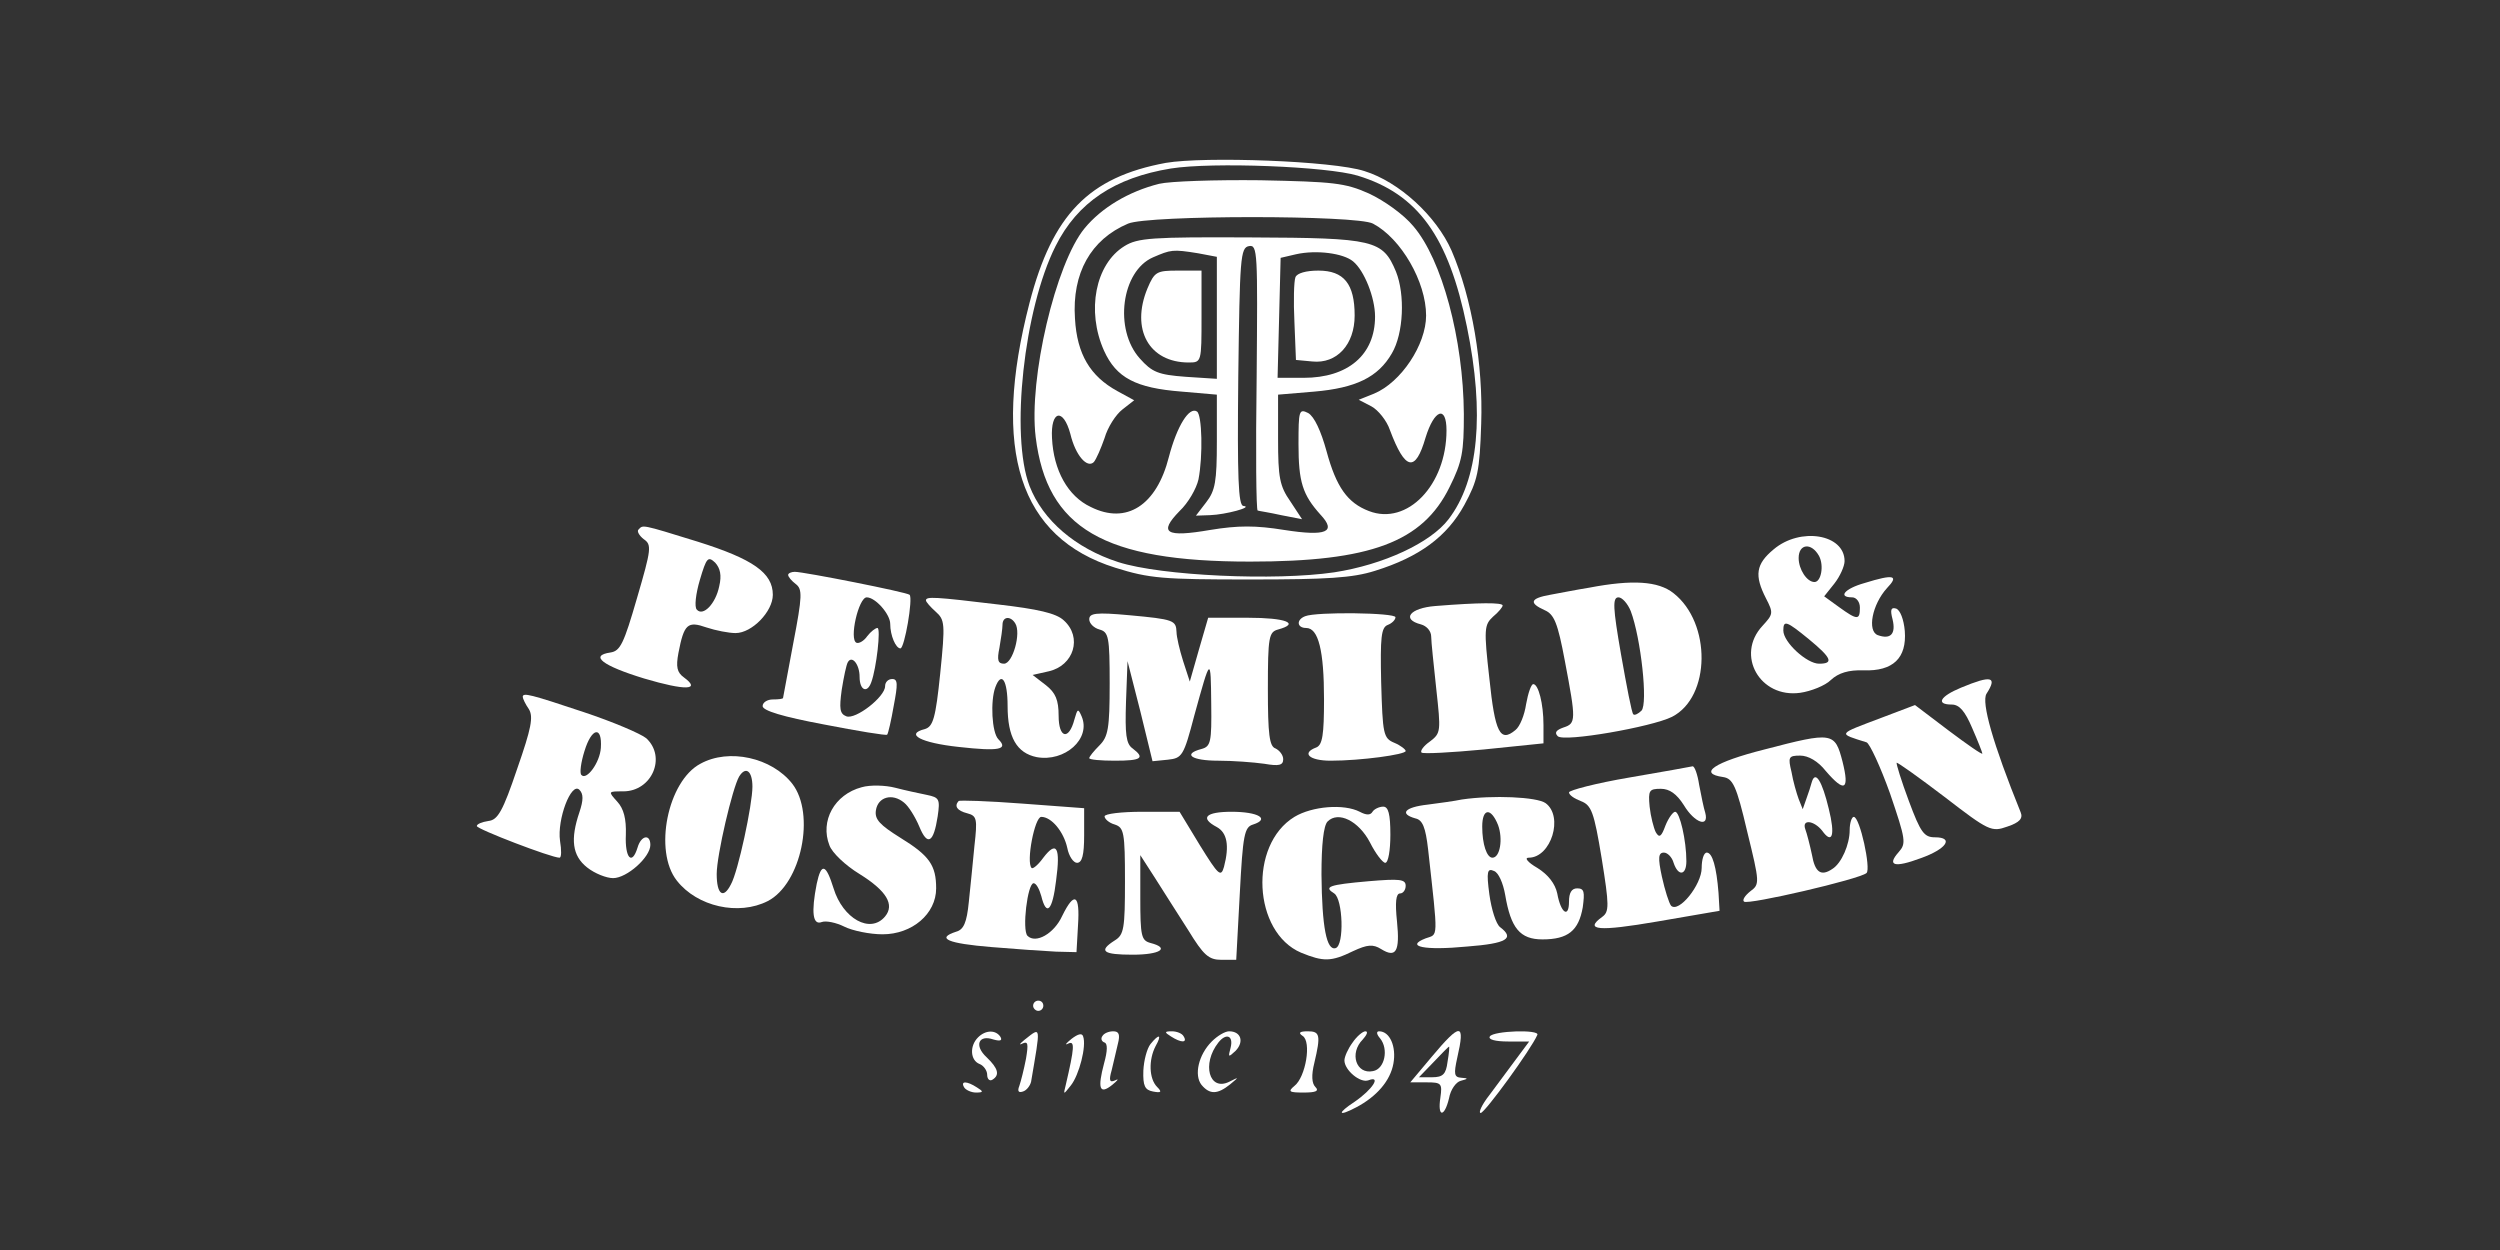 <svg xmlns="http://www.w3.org/2000/svg" xmlns:xlink="http://www.w3.org/1999/xlink" width="100px" height="50px" viewBox="0 0 100 50"><rect x="0" y="0" width="100" height="50" fill="#333333" stroke="none"/><title>Permild</title><g id="Permild" stroke="none" stroke-width="1" fill="none" fill-rule="evenodd"><g id="Logo-til-web-1" transform="translate(19, 5)" fill="#FFFFFF" fill-rule="nonzero"><g id="Group" transform="translate(31.073, 20.019) scale(-1, 1) rotate(-180) translate(-31.073, -20.019) translate(0.073, 0.519)"><path d="M27.559,38.004 C24.477,37.432 23.027,35.941 22.109,32.408 C20.578,26.507 21.7,23.015 25.538,21.81 C26.906,21.381 27.437,21.34 30.928,21.34 C34.01,21.34 35.031,21.401 35.929,21.687 C37.705,22.239 38.808,23.056 39.502,24.322 C40.032,25.302 40.114,25.649 40.175,27.569 C40.257,29.937 39.808,32.592 38.991,34.491 C38.379,35.88 36.889,37.248 35.5,37.677 C34.255,38.085 29.111,38.269 27.559,38.004 Z M35.235,37.493 C37.644,36.758 38.869,35.063 39.604,31.449 C40.318,27.977 40.073,25.322 38.869,23.75 C38.154,22.81 36.276,21.932 34.296,21.626 C31.948,21.279 27.376,21.483 25.661,22.034 C23.946,22.586 22.639,23.709 22.109,25.077 C21.333,27.099 21.884,32.163 23.15,34.675 C24.028,36.431 25.518,37.412 27.763,37.779 C29.437,38.045 34.01,37.861 35.235,37.493 Z" id="Shape"></path><path d="M27.294,37.167 C26.069,36.86 24.987,36.207 24.313,35.39 C23.15,33.981 22.068,29.366 22.354,27.038 C22.803,23.382 25.069,22.055 30.928,22.055 C35.745,22.055 37.828,22.831 38.91,25.036 C39.42,26.057 39.481,26.445 39.481,27.957 C39.461,30.959 38.603,34.144 37.46,35.472 C37.072,35.941 36.297,36.493 35.684,36.779 C34.725,37.207 34.255,37.248 31.336,37.309 C29.539,37.33 27.723,37.269 27.294,37.167 Z M35.847,35.574 C36.97,34.981 37.971,33.246 37.971,31.898 C37.971,30.734 36.97,29.223 35.888,28.773 L35.276,28.528 L35.786,28.263 C36.052,28.12 36.399,27.691 36.521,27.324 C37.134,25.69 37.542,25.608 37.95,27.017 C38.297,28.14 38.787,28.324 38.787,27.303 C38.787,25.118 37.215,23.484 35.684,24.077 C34.827,24.403 34.378,25.036 33.99,26.466 C33.765,27.283 33.5,27.854 33.255,27.997 C32.887,28.181 32.867,28.1 32.867,26.752 C32.867,25.241 33.03,24.73 33.745,23.934 C34.398,23.239 33.99,23.056 32.295,23.321 C31.152,23.505 30.458,23.505 29.335,23.321 C27.559,23.015 27.253,23.198 28.11,24.077 C28.457,24.403 28.784,24.975 28.866,25.343 C29.049,26.282 29.009,27.936 28.805,28.059 C28.498,28.263 28.008,27.487 27.682,26.241 C27.192,24.301 25.987,23.525 24.558,24.24 C23.64,24.669 23.068,25.71 23.007,26.997 C22.946,28.1 23.456,28.222 23.742,27.16 C23.946,26.302 24.415,25.772 24.681,26.037 C24.783,26.16 24.967,26.588 25.11,26.997 C25.232,27.426 25.559,27.936 25.824,28.14 L26.294,28.508 L25.62,28.876 C24.538,29.468 24.007,30.346 23.926,31.775 C23.803,33.593 24.558,34.941 26.049,35.574 C26.865,35.921 35.215,35.921 35.847,35.574 Z" id="Shape"></path><path d="M25.906,34.675 C24.742,33.96 24.375,32.082 25.089,30.489 C25.579,29.406 26.355,28.998 28.192,28.855 L29.601,28.733 L29.601,26.854 C29.601,25.261 29.539,24.893 29.172,24.424 L28.764,23.893 L29.335,23.913 C29.948,23.934 31.091,24.24 30.662,24.281 C30.458,24.301 30.417,25.404 30.458,29.447 C30.519,34.205 30.54,34.614 30.887,34.675 C31.234,34.736 31.234,34.43 31.193,29.427 C31.152,26.486 31.173,24.097 31.234,24.097 C31.295,24.077 31.724,24.015 32.173,23.913 L33.01,23.75 L32.54,24.465 C32.112,25.077 32.05,25.424 32.05,26.956 L32.05,28.733 L33.5,28.855 C35.153,28.998 36.052,29.427 36.603,30.387 C37.072,31.183 37.134,32.735 36.766,33.654 C36.235,34.92 35.909,35.002 30.968,35.022 C26.988,35.043 26.436,35.002 25.906,34.675 Z M28.845,34.389 L29.601,34.246 L29.601,31.796 L29.601,29.366 L28.355,29.447 C27.253,29.529 27.008,29.631 26.518,30.182 C25.477,31.347 25.783,33.675 27.049,34.226 C27.763,34.532 27.825,34.553 28.845,34.389 Z M35.051,34.063 C35.5,33.695 35.929,32.613 35.929,31.857 C35.929,30.325 34.847,29.406 33.071,29.406 L32.03,29.406 L32.091,31.796 L32.152,34.205 L32.765,34.348 C33.581,34.532 34.663,34.389 35.051,34.063 Z" id="Shape"></path><path d="M26.824,32.98 C26.151,31.347 26.886,30.019 28.478,30.019 C28.988,30.019 28.988,30.04 28.988,31.857 L28.988,33.695 L28.049,33.695 C27.192,33.695 27.11,33.654 26.824,32.98 Z" id="Path"></path><path d="M32.744,33.429 C32.683,33.266 32.663,32.47 32.704,31.632 L32.765,30.121 L33.418,30.06 C34.398,29.958 35.113,30.734 35.113,31.898 C35.113,33.164 34.684,33.695 33.663,33.695 C33.173,33.695 32.806,33.593 32.744,33.429 Z" id="Path"></path><path d="M6.471,23.341 C6.39,23.28 6.492,23.096 6.675,22.953 C7.002,22.729 6.982,22.565 6.41,20.605 C5.879,18.767 5.736,18.481 5.349,18.42 C4.491,18.297 5.022,17.889 6.696,17.378 C8.349,16.888 8.982,16.909 8.288,17.419 C8.002,17.623 7.962,17.848 8.064,18.399 C8.288,19.563 8.431,19.686 9.186,19.421 C9.554,19.298 10.085,19.196 10.35,19.196 C11.003,19.196 11.84,20.054 11.84,20.727 C11.84,21.606 11.044,22.157 8.839,22.851 C6.533,23.566 6.655,23.525 6.471,23.341 Z M9.697,21.075 C9.554,20.36 9.044,19.849 8.799,20.135 C8.696,20.237 8.758,20.768 8.921,21.32 C9.186,22.218 9.248,22.28 9.533,22.014 C9.738,21.789 9.799,21.503 9.697,21.075 Z" id="Shape"></path><path d="M51.873,22.545 C51.158,21.953 51.097,21.503 51.566,20.585 C51.873,19.992 51.852,19.951 51.424,19.482 C50.342,18.318 51.321,16.582 52.934,16.807 C53.363,16.868 53.934,17.093 54.159,17.317 C54.465,17.603 54.874,17.726 55.466,17.705 C56.65,17.664 57.201,18.195 57.119,19.278 C57.078,19.747 56.935,20.115 56.772,20.176 C56.568,20.237 56.527,20.135 56.629,19.747 C56.772,19.155 56.547,18.93 56.037,19.114 C55.608,19.278 55.813,20.339 56.405,20.993 C56.895,21.503 56.69,21.565 55.506,21.197 C54.71,20.973 54.424,20.625 55.016,20.625 C55.18,20.625 55.323,20.442 55.323,20.217 C55.323,19.706 55.221,19.706 54.486,20.237 L53.894,20.666 L54.302,21.177 C54.526,21.463 54.71,21.871 54.71,22.075 C54.71,23.158 52.934,23.444 51.873,22.545 Z M53.689,22.28 C53.894,21.892 53.771,21.238 53.506,21.238 C53.2,21.238 52.873,21.749 52.873,22.198 C52.873,22.77 53.383,22.831 53.689,22.28 Z M53.281,18.951 C54.2,18.195 54.282,17.971 53.689,17.971 C53.2,17.971 52.26,18.828 52.26,19.298 C52.26,19.727 52.383,19.686 53.281,18.951 Z" id="Shape"></path><path d="M12.453,21.524 C12.453,21.442 12.596,21.279 12.759,21.156 C13.024,20.952 13.024,20.687 12.657,18.787 C12.432,17.603 12.249,16.623 12.249,16.602 C12.249,16.562 12.065,16.541 11.84,16.541 C11.616,16.541 11.432,16.419 11.432,16.276 C11.432,16.092 12.249,15.847 13.882,15.541 C15.249,15.275 16.372,15.091 16.413,15.132 C16.454,15.173 16.576,15.704 16.678,16.296 C16.842,17.154 16.842,17.358 16.617,17.358 C16.454,17.358 16.331,17.235 16.331,17.072 C16.331,16.643 15.147,15.724 14.78,15.867 C14.515,15.969 14.494,16.174 14.596,16.929 C14.678,17.44 14.78,17.93 14.841,18.032 C15.004,18.318 15.311,17.95 15.311,17.44 C15.311,16.909 15.617,16.766 15.78,17.235 C15.984,17.787 16.168,19.4 16.025,19.4 C15.944,19.4 15.76,19.257 15.617,19.073 C15.494,18.89 15.29,18.767 15.188,18.808 C14.882,18.93 15.27,20.625 15.596,20.625 C15.944,20.625 16.536,19.951 16.536,19.563 C16.536,19.094 16.76,18.583 16.944,18.583 C17.107,18.583 17.454,20.585 17.311,20.727 C17.209,20.83 13.086,21.646 12.718,21.646 C12.575,21.646 12.453,21.585 12.453,21.524 Z" id="Path"></path><path d="M44.503,21.013 C43.993,20.932 43.278,20.789 42.931,20.727 C42.135,20.585 42.074,20.401 42.707,20.115 C43.094,19.951 43.237,19.604 43.523,18.073 C43.972,15.704 43.972,15.581 43.462,15.418 C43.176,15.316 43.094,15.214 43.237,15.071 C43.482,14.826 46.994,15.438 47.81,15.847 C49.362,16.643 49.382,19.604 47.871,20.789 C47.259,21.279 46.218,21.34 44.503,21.013 Z M46.157,20.074 C46.565,18.992 46.851,16.357 46.585,16.092 C46.463,15.969 46.3,15.888 46.259,15.949 C46.197,15.99 45.993,17.072 45.769,18.338 C45.442,20.217 45.422,20.625 45.667,20.625 C45.81,20.625 46.034,20.38 46.157,20.074 Z" id="Shape"></path><path d="M17.965,20.503 C17.965,20.442 18.148,20.237 18.352,20.054 C18.72,19.727 18.74,19.584 18.536,17.583 C18.352,15.786 18.25,15.459 17.924,15.357 C17.107,15.153 17.76,14.805 19.271,14.642 C20.904,14.458 21.272,14.54 20.863,14.948 C20.598,15.214 20.537,16.48 20.741,17.031 C20.986,17.685 21.231,17.317 21.231,16.276 C21.231,15.03 21.598,14.397 22.394,14.234 C23.517,14.029 24.579,14.969 24.191,15.867 C24.048,16.194 24.028,16.174 23.905,15.745 C23.681,14.887 23.272,14.989 23.272,15.888 C23.272,16.521 23.15,16.807 22.762,17.113 L22.231,17.521 L22.864,17.664 C23.885,17.889 24.232,19.033 23.476,19.706 C23.17,19.992 22.435,20.156 20.863,20.339 C18.312,20.646 17.965,20.666 17.965,20.503 Z M21.537,19.584 C21.782,19.196 21.435,17.971 21.088,17.971 C20.843,17.971 20.802,18.114 20.904,18.604 C20.965,18.951 21.027,19.38 21.027,19.523 C21.027,19.87 21.353,19.89 21.537,19.584 Z" id="Shape"></path><path d="M38.338,20.278 C37.317,20.197 36.97,19.747 37.766,19.543 C37.991,19.482 38.175,19.278 38.175,19.053 C38.175,18.849 38.277,17.909 38.379,16.95 C38.563,15.275 38.563,15.193 38.134,14.867 C37.868,14.683 37.726,14.479 37.787,14.417 C37.848,14.356 38.971,14.417 40.277,14.54 L42.666,14.785 L42.666,15.52 C42.666,16.378 42.462,17.154 42.258,17.154 C42.176,17.154 42.053,16.807 41.972,16.357 C41.91,15.929 41.727,15.459 41.543,15.316 C40.931,14.805 40.726,15.214 40.502,17.378 C40.277,19.359 40.298,19.523 40.645,19.849 C40.869,20.033 41.033,20.237 41.033,20.299 C41.033,20.421 40.114,20.421 38.338,20.278 Z" id="Path"></path><path d="M24.497,19.747 C24.497,19.584 24.681,19.4 24.905,19.339 C25.273,19.237 25.314,19.053 25.314,17.174 C25.314,15.377 25.252,15.05 24.905,14.703 C24.681,14.479 24.497,14.254 24.497,14.193 C24.497,14.131 24.967,14.091 25.518,14.091 C26.579,14.091 26.743,14.193 26.232,14.581 C25.967,14.765 25.926,15.153 25.967,16.439 L26.028,18.073 L26.539,16.071 L27.028,14.07 L27.641,14.131 C28.213,14.193 28.274,14.274 28.702,15.908 C29.356,18.277 29.356,18.277 29.376,16.378 C29.397,14.826 29.356,14.662 28.988,14.56 C28.213,14.356 28.58,14.091 29.662,14.091 C30.234,14.091 31.07,14.029 31.499,13.968 C32.091,13.866 32.255,13.907 32.255,14.152 C32.255,14.315 32.112,14.499 31.948,14.581 C31.703,14.662 31.642,15.132 31.642,16.97 C31.642,19.053 31.683,19.237 32.05,19.339 C32.949,19.584 32.357,19.809 30.846,19.809 L29.254,19.809 L28.886,18.542 L28.519,17.256 L28.253,18.073 C28.11,18.522 27.988,19.053 27.988,19.237 C27.968,19.706 27.886,19.747 26.089,19.911 C24.762,20.033 24.497,19.992 24.497,19.747 Z" id="Path"></path><path d="M33.132,19.87 C32.765,19.727 32.806,19.4 33.173,19.4 C33.663,19.4 33.888,18.502 33.888,16.541 C33.888,15.132 33.826,14.724 33.581,14.622 C32.969,14.397 33.296,14.091 34.153,14.091 C35.357,14.091 37.154,14.336 37.154,14.479 C37.154,14.54 36.95,14.703 36.705,14.805 C36.256,14.989 36.235,15.153 36.174,17.215 C36.133,19.033 36.174,19.421 36.439,19.523 C36.603,19.584 36.746,19.727 36.746,19.829 C36.746,20.013 33.581,20.054 33.132,19.87 Z" id="Path"></path><path d="M59.365,17.011 C58.528,16.664 58.344,16.337 58.997,16.337 C59.303,16.337 59.528,16.071 59.814,15.398 C60.038,14.887 60.222,14.417 60.222,14.377 C60.222,14.315 59.61,14.744 58.875,15.295 L57.527,16.317 L56.18,15.806 C54.404,15.132 54.424,15.193 55.588,14.826 C55.711,14.785 56.139,13.866 56.527,12.784 C57.16,10.925 57.18,10.782 56.874,10.435 C56.384,9.884 56.711,9.802 57.752,10.19 C58.793,10.558 59.099,11.027 58.324,11.027 C57.895,11.027 57.752,11.211 57.282,12.477 C56.976,13.294 56.772,13.968 56.792,14.009 C56.833,14.029 57.691,13.417 58.711,12.641 C60.487,11.272 60.59,11.232 61.222,11.456 C61.712,11.62 61.855,11.783 61.753,12.028 C60.63,14.805 60.181,16.419 60.385,16.766 C60.834,17.46 60.59,17.521 59.365,17.011 Z" id="Path"></path><path d="M1.837,16.643 C1.837,16.582 1.939,16.357 2.082,16.153 C2.266,15.847 2.184,15.398 1.613,13.764 C1.041,12.069 0.837,11.722 0.47,11.681 C0.204,11.64 0,11.558 0,11.477 C0,11.354 2.98,10.211 3.307,10.211 C3.389,10.211 3.389,10.517 3.328,10.884 C3.205,11.742 3.777,13.253 4.103,12.927 C4.267,12.763 4.267,12.518 4.103,12.028 C3.736,10.946 3.817,10.292 4.409,9.823 C4.716,9.578 5.185,9.394 5.451,9.394 C6.002,9.394 6.941,10.231 6.941,10.721 C6.941,11.17 6.573,11.109 6.43,10.619 C6.206,9.884 5.92,10.19 5.961,11.13 C5.981,11.763 5.879,12.171 5.614,12.457 C5.246,12.865 5.246,12.865 5.859,12.865 C7.002,12.865 7.594,14.234 6.778,14.989 C6.553,15.173 5.451,15.643 4.287,16.031 C2.143,16.745 1.837,16.827 1.837,16.643 Z M4.961,14.601 C4.92,14.009 4.389,13.294 4.185,13.519 C4.103,13.58 4.165,14.029 4.307,14.479 C4.593,15.418 5.022,15.5 4.961,14.601 Z" id="Shape"></path><path d="M51.505,14.54 C49.484,14.029 48.831,13.58 49.852,13.437 C50.239,13.376 50.382,13.11 50.811,11.272 C51.321,9.19 51.321,9.149 50.934,8.863 C50.729,8.699 50.607,8.516 50.689,8.454 C50.832,8.311 55.323,9.353 55.588,9.598 C55.772,9.761 55.323,11.844 55.078,11.844 C54.996,11.844 54.914,11.599 54.914,11.313 C54.914,10.742 54.588,9.986 54.22,9.761 C53.771,9.455 53.526,9.618 53.404,10.333 C53.322,10.721 53.2,11.191 53.138,11.354 C52.995,11.763 53.485,11.701 53.812,11.293 C54.22,10.721 54.343,11.109 54.077,12.171 C53.812,13.274 53.547,13.703 53.404,13.253 C53.363,13.09 53.261,12.784 53.179,12.559 L53.036,12.151 L52.873,12.559 C52.791,12.784 52.648,13.274 52.587,13.641 C52.444,14.234 52.465,14.295 52.934,14.295 C53.261,14.295 53.649,14.07 53.955,13.682 C54.71,12.804 54.914,12.906 54.629,14.05 C54.322,15.234 54.241,15.255 51.505,14.54 Z" id="Path"></path><path d="M8.941,13.968 C7.635,13.274 7.063,10.476 8.002,9.292 C8.819,8.25 10.473,7.883 11.636,8.475 C12.983,9.169 13.555,11.967 12.616,13.172 C11.799,14.213 10.085,14.601 8.941,13.968 Z M11.024,13.049 C11.024,12.334 10.452,9.659 10.166,9.149 C9.86,8.536 9.595,8.74 9.595,9.557 C9.595,10.313 10.228,13.008 10.493,13.458 C10.758,13.886 11.024,13.682 11.024,13.049 Z" id="Shape"></path><path d="M46.095,13.417 C44.768,13.192 43.687,12.906 43.687,12.824 C43.687,12.722 43.891,12.579 44.156,12.477 C44.585,12.314 44.687,12.048 44.993,10.19 C45.299,8.291 45.299,8.046 45.013,7.842 C44.279,7.311 44.85,7.25 47.218,7.658 L49.709,8.087 L49.668,8.802 C49.586,9.843 49.423,10.415 49.198,10.415 C49.076,10.415 48.994,10.129 48.994,9.802 C48.994,9.128 48.076,7.985 47.769,8.291 C47.688,8.393 47.524,8.904 47.402,9.455 C47.239,10.211 47.259,10.415 47.484,10.415 C47.626,10.415 47.81,10.231 47.871,10.006 C48.055,9.455 48.382,9.496 48.382,10.068 C48.382,10.905 48.116,12.048 47.933,12.048 C47.851,12.048 47.667,11.803 47.545,11.497 C47.381,11.048 47.3,10.987 47.157,11.232 C47.075,11.395 46.953,11.865 46.912,12.253 C46.851,12.906 46.892,12.967 47.361,12.967 C47.708,12.967 47.994,12.763 48.28,12.314 C48.708,11.599 49.3,11.395 49.137,12.008 C49.076,12.191 48.974,12.702 48.892,13.131 C48.831,13.539 48.708,13.886 48.627,13.866 C48.545,13.846 47.402,13.641 46.095,13.417 Z" id="Path"></path><path d="M15.392,13.029 C14.31,12.743 13.718,11.681 14.106,10.701 C14.208,10.415 14.739,9.904 15.311,9.557 C16.393,8.883 16.719,8.332 16.331,7.862 C15.739,7.147 14.637,7.78 14.27,8.985 C13.963,9.966 13.78,10.027 13.596,9.169 C13.371,8.026 13.433,7.495 13.8,7.638 C13.963,7.699 14.372,7.617 14.698,7.454 C15.025,7.29 15.719,7.147 16.229,7.147 C17.413,7.147 18.373,7.964 18.373,8.985 C18.373,9.904 18.107,10.292 16.944,11.007 C16.127,11.518 15.903,11.742 15.964,12.11 C16.046,12.641 16.617,12.804 17.087,12.416 C17.27,12.273 17.536,11.844 17.699,11.456 C18.026,10.66 18.271,10.803 18.434,11.865 C18.536,12.559 18.495,12.62 18.005,12.722 C17.699,12.784 17.128,12.906 16.74,13.008 C16.352,13.11 15.739,13.131 15.392,13.029 Z" id="Path"></path><path d="M19.271,12.477 C19.087,12.273 19.21,12.089 19.618,11.987 C20.006,11.885 20.026,11.763 19.904,10.68 C19.843,10.027 19.741,9.026 19.679,8.434 C19.598,7.617 19.475,7.331 19.169,7.25 C18.352,6.984 18.842,6.78 20.578,6.637 C21.557,6.555 22.721,6.474 23.17,6.453 L23.987,6.433 L24.048,7.515 C24.13,8.74 23.905,8.883 23.415,7.883 C23.089,7.168 22.354,6.759 22.027,7.086 C21.802,7.311 22.027,9.19 22.272,9.19 C22.374,9.19 22.497,8.965 22.578,8.679 C22.782,7.842 23.027,8.087 23.17,9.292 C23.354,10.639 23.191,10.905 22.66,10.211 C22.456,9.925 22.231,9.741 22.19,9.802 C21.966,10.027 22.313,11.844 22.578,11.844 C22.986,11.844 23.476,11.252 23.619,10.599 C23.681,10.272 23.864,10.006 24.007,10.006 C24.211,10.006 24.293,10.313 24.293,11.109 L24.293,12.191 L21.823,12.375 C20.476,12.477 19.312,12.518 19.271,12.477 Z" id="Path"></path><path d="M39.4,12.539 C39.114,12.477 38.501,12.396 38.032,12.334 C37.113,12.232 36.889,11.967 37.542,11.783 C37.828,11.722 37.95,11.436 38.052,10.537 C38.46,6.862 38.46,7.168 37.95,6.984 C37.113,6.657 37.909,6.494 39.604,6.657 C41.216,6.78 41.523,6.984 40.931,7.433 C40.767,7.556 40.584,8.148 40.502,8.74 C40.379,9.659 40.42,9.802 40.686,9.68 C40.869,9.618 41.053,9.19 41.135,8.72 C41.359,7.392 41.727,6.943 42.625,6.943 C43.646,6.943 44.074,7.29 44.238,8.23 C44.319,8.842 44.299,8.985 44.013,8.985 C43.789,8.985 43.687,8.802 43.687,8.454 C43.687,7.78 43.36,7.985 43.217,8.781 C43.135,9.169 42.85,9.537 42.421,9.802 C42.033,10.027 41.89,10.211 42.074,10.211 C42.972,10.211 43.482,11.865 42.747,12.396 C42.4,12.641 40.645,12.722 39.4,12.539 Z M40.849,11.518 C41.053,10.966 40.931,10.211 40.624,10.211 C40.4,10.211 40.216,10.742 40.216,11.456 C40.216,12.191 40.563,12.232 40.849,11.518 Z" id="Shape"></path><path d="M32.704,11.844 C30.866,10.721 31.05,7.229 32.969,6.412 C33.867,6.045 34.173,6.045 35.051,6.474 C35.623,6.739 35.847,6.759 36.174,6.555 C36.766,6.188 36.929,6.453 36.807,7.658 C36.725,8.434 36.766,8.781 36.929,8.781 C37.052,8.781 37.154,8.924 37.154,9.087 C37.154,9.353 36.909,9.373 35.684,9.271 C34.051,9.128 33.867,9.047 34.296,8.781 C34.643,8.556 34.704,6.719 34.357,6.596 C33.99,6.474 33.806,7.433 33.786,9.537 C33.786,10.721 33.867,11.497 34.031,11.66 C34.459,12.089 35.276,11.681 35.725,10.823 C35.95,10.374 36.235,10.006 36.337,10.006 C36.46,10.006 36.542,10.517 36.542,11.13 C36.542,11.967 36.46,12.253 36.256,12.253 C36.092,12.253 35.888,12.151 35.827,12.048 C35.745,11.906 35.582,11.906 35.317,12.048 C34.684,12.375 33.418,12.273 32.704,11.844 Z" id="Path"></path><path d="M25.11,11.865 C25.11,11.763 25.293,11.599 25.518,11.538 C25.885,11.415 25.926,11.232 25.926,9.271 C25.926,7.372 25.885,7.127 25.518,6.902 C24.844,6.474 25.048,6.331 26.232,6.331 C27.335,6.331 27.743,6.596 26.947,6.8 C26.579,6.902 26.539,7.066 26.539,8.618 L26.539,10.313 L27.131,9.394 C27.457,8.883 28.049,7.944 28.457,7.311 C29.07,6.31 29.274,6.126 29.784,6.126 L30.376,6.126 L30.519,8.781 C30.642,11.13 30.703,11.436 31.05,11.538 C31.744,11.763 31.254,12.048 30.193,12.048 C29.152,12.048 28.907,11.803 29.601,11.436 C30.009,11.211 30.111,10.701 29.886,9.843 C29.764,9.414 29.662,9.516 28.927,10.701 L28.11,12.048 L26.62,12.048 C25.783,12.048 25.11,11.967 25.11,11.865 Z" id="Path"></path><path d="M22.252,4.288 C22.252,4.186 22.354,4.084 22.456,4.084 C22.578,4.084 22.66,4.186 22.66,4.288 C22.66,4.411 22.578,4.493 22.456,4.493 C22.354,4.493 22.252,4.411 22.252,4.288 Z" id="Path"></path><path d="M20.047,3.022 C19.7,2.675 19.741,2.103 20.108,1.96 C20.271,1.899 20.414,1.695 20.414,1.532 C20.414,1.348 20.516,1.266 20.618,1.327 C20.925,1.511 20.863,1.777 20.394,2.226 C19.883,2.696 20.067,3.145 20.659,2.941 C20.945,2.859 21.027,2.9 20.945,3.043 C20.761,3.329 20.353,3.329 20.047,3.022 Z" id="Path"></path><path d="M21.925,2.941 C21.721,2.777 21.66,2.696 21.823,2.777 C22.047,2.879 22.068,2.777 21.966,2.165 C21.884,1.736 21.762,1.266 21.7,1.082 C21.619,0.878 21.66,0.796 21.843,0.858 C21.986,0.899 22.129,1.082 22.17,1.246 C22.558,3.533 22.578,3.451 21.925,2.941 Z" id="Path"></path><path d="M23.783,2.961 C23.558,2.777 23.497,2.696 23.66,2.777 C23.926,2.9 23.905,2.614 23.558,1.123 C23.456,0.715 23.456,0.715 23.762,1.103 C24.089,1.511 24.395,2.675 24.252,3.063 C24.211,3.206 24.048,3.165 23.783,2.961 Z" id="Path"></path><path d="M25.028,3.084 C24.946,2.981 24.987,2.859 25.11,2.818 C25.232,2.777 25.232,2.491 25.089,1.981 C24.824,0.98 24.905,0.715 25.416,1.123 C25.64,1.307 25.702,1.389 25.538,1.307 C25.314,1.205 25.273,1.287 25.395,1.715 C25.457,2.001 25.579,2.471 25.64,2.757 C25.742,3.145 25.681,3.267 25.457,3.267 C25.273,3.267 25.089,3.186 25.028,3.084 Z" id="Path"></path><path d="M27.763,3.063 C28.172,2.798 28.437,2.798 28.274,3.063 C28.213,3.186 27.988,3.267 27.804,3.267 C27.498,3.267 27.498,3.227 27.763,3.063 Z" id="Path"></path><path d="M29.397,2.859 C28.866,2.328 28.682,1.511 28.988,1.123 C29.315,0.735 29.621,0.735 30.131,1.144 C30.499,1.45 30.499,1.45 30.091,1.246 C29.294,0.858 28.988,1.96 29.662,2.818 C29.968,3.206 30.274,3.104 30.152,2.614 C30.05,2.226 30.05,2.205 30.356,2.491 C30.703,2.859 30.56,3.267 30.091,3.267 C29.927,3.267 29.621,3.084 29.397,2.859 Z" id="Path"></path><path d="M33.03,3.084 C33.398,2.859 33.153,1.429 32.704,1.082 C32.438,0.858 32.479,0.817 33.071,0.817 C33.561,0.817 33.704,0.878 33.541,1.041 C33.398,1.184 33.377,1.511 33.5,2.001 C33.765,3.124 33.724,3.267 33.234,3.267 C32.908,3.267 32.847,3.206 33.03,3.084 Z" id="Path"></path><path d="M35.031,2.818 C34.847,2.573 34.704,2.246 34.704,2.103 C34.704,1.715 35.337,1.184 35.664,1.307 C36.194,1.511 35.827,0.939 35.113,0.449 C34.398,-0.02 34.439,-0.163 35.174,0.225 C35.99,0.653 36.542,1.287 36.664,1.981 C36.786,2.655 36.521,3.267 36.092,3.267 C35.97,3.267 35.99,3.145 36.133,2.981 C36.48,2.553 36.317,1.756 35.847,1.675 C35.174,1.532 34.888,2.389 35.439,2.941 C35.602,3.124 35.664,3.267 35.541,3.267 C35.439,3.267 35.194,3.063 35.031,2.818 Z" id="Path"></path><path d="M38.195,2.246 L37.338,1.225 L37.991,1.225 C38.583,1.225 38.624,1.184 38.542,0.613 C38.42,-0.184 38.705,-0.184 38.889,0.592 C38.95,0.939 39.175,1.246 39.359,1.287 C39.665,1.368 39.665,1.389 39.379,1.409 C39.093,1.429 39.073,1.552 39.216,2.205 C39.542,3.615 39.359,3.635 38.195,2.246 Z M38.828,2.042 C38.767,1.552 38.644,1.429 38.215,1.429 L37.685,1.429 L38.277,2.042 C38.603,2.389 38.869,2.655 38.889,2.655 C38.91,2.655 38.889,2.389 38.828,2.042 Z" id="Shape"></path><path d="M40.522,3.063 C40.441,2.941 40.726,2.859 41.257,2.859 L42.094,2.859 L41.563,2.144 C41.278,1.756 40.788,1.103 40.502,0.715 C40.196,0.327 40.053,0 40.155,0 C40.318,0 42.176,2.553 42.421,3.124 C42.523,3.349 40.665,3.288 40.522,3.063 Z" id="Path"></path><path d="M26.947,2.757 C26.804,2.573 26.681,2.103 26.661,1.695 C26.641,1.082 26.722,0.919 27.049,0.858 C27.376,0.796 27.416,0.837 27.212,1.041 C26.886,1.368 26.865,2.124 27.151,2.675 C27.416,3.145 27.294,3.186 26.947,2.757 Z" id="Path"></path><path d="M19.496,1.021 C19.557,0.919 19.781,0.817 19.965,0.817 C20.271,0.817 20.271,0.858 20.006,1.021 C19.598,1.287 19.332,1.287 19.496,1.021 Z" id="Path"></path></g></g></g></svg>